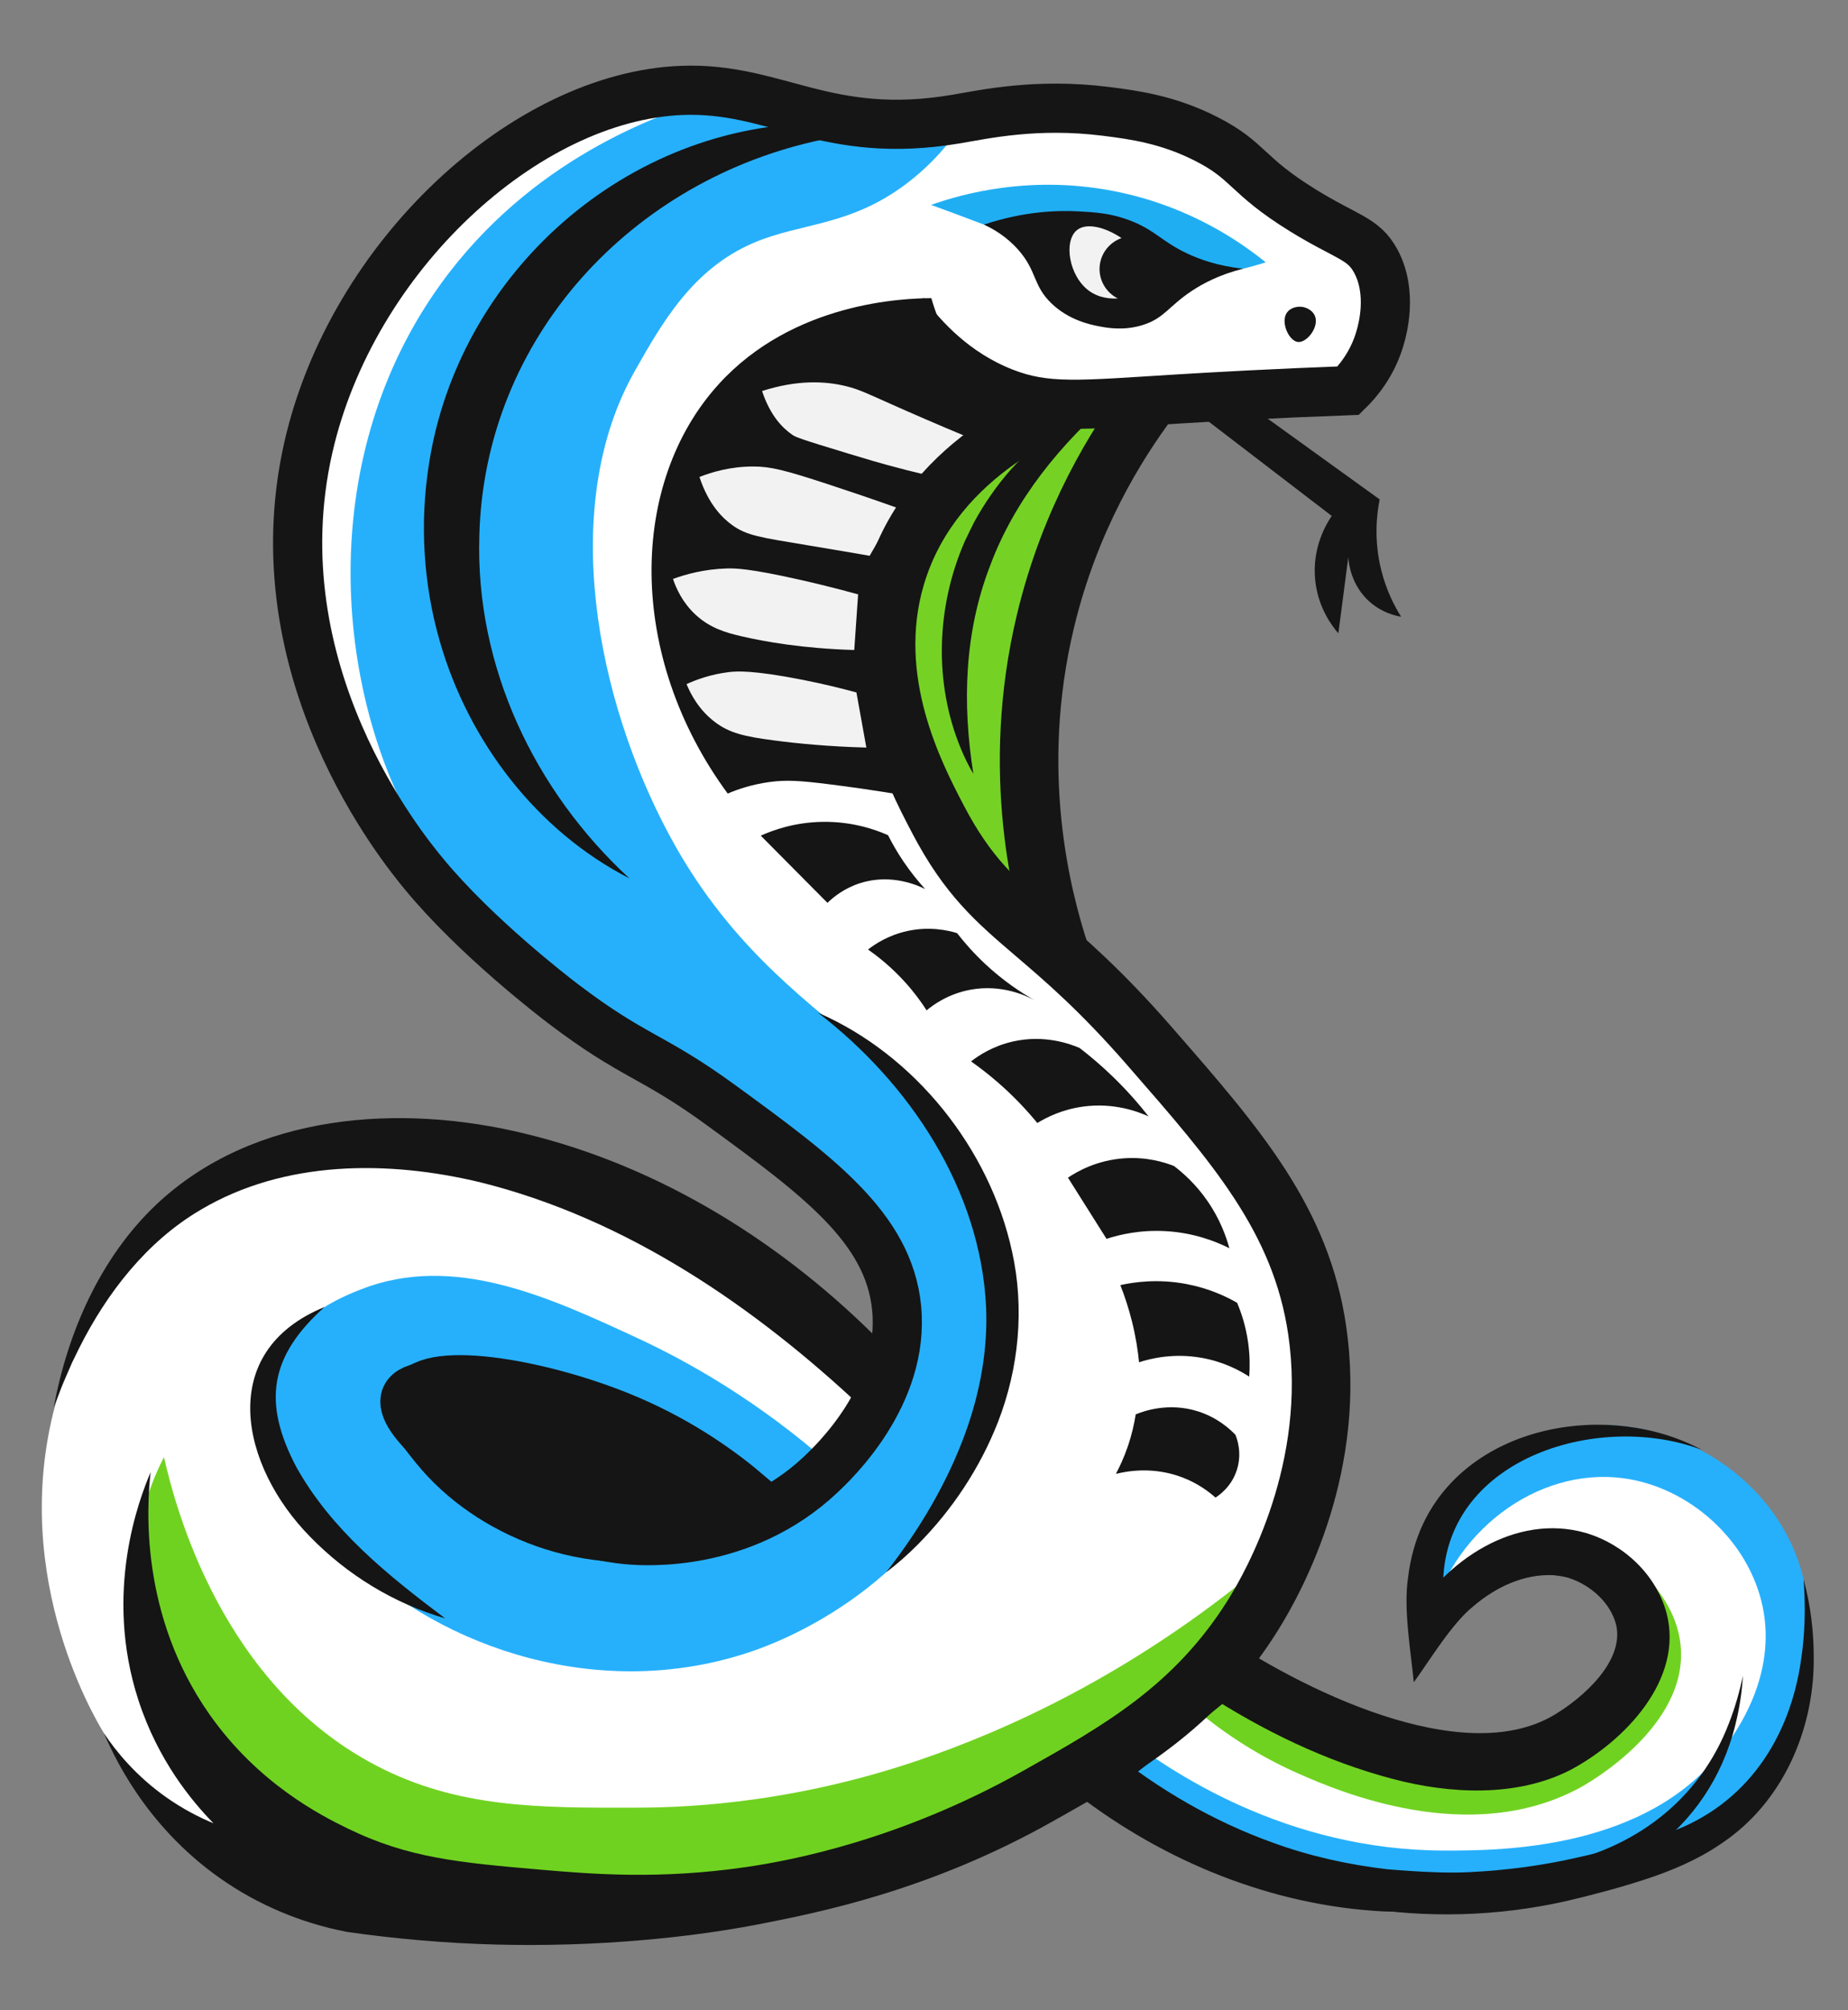 <?xml version="1.0" encoding="UTF-8"?>
<svg id="Capa_1" data-name="Capa 1" xmlns="http://www.w3.org/2000/svg" viewBox="0 0 789.39 858.35">
  <rect x="0" y="0" width="789.39" height="858.35" fill="#808080" stroke="none"/>
  <defs>
    <style>
      .cls-1 {
        fill: #26b0fc;
      }

      .cls-2 {
        stroke-width: 21px;
      }

      .cls-2, .cls-3, .cls-4 {
        stroke: #151515;
        stroke-miterlimit: 10;
      }

      .cls-2, .cls-4 {
        fill: none;
      }

      .cls-5 {
        fill: #fff;
      }

      .cls-6 {
        fill: #75d225;
      }

      .cls-3, .cls-4 {
        stroke-width: 25px;
      }

      .cls-3, .cls-7 {
        fill: #151515;
      }

      .cls-8 {
        fill: #f2f2f2;
      }

      .cls-9 {
        fill: #20aef3;
      }

      .cls-10 {
        fill: #70d220;
      }
    </style>
  </defs>
  <path class="cls-5" d="M44.45,740.12c17.25,28.12,38.35,44.37,46.82,50.41,59.03,42.1,129.12,33.78,191.45,26.39,42.57-5.05,110.57-18.39,187.79-58.5,16.77,13.68,44.39,32.36,82.59,43.06,55.9,15.66,101.69,5.04,122.15.03,33.78-8.27,54.61-13.38,71.35-32.41,29.67-33.74,35.63-98.94-1.5-134.21-30.58-29.04-74.09-22.32-76.93-21.84-8.91,1.52-31.04,5.29-47.3,24.66-23.48,27.97-14.5,64.33-13.41,68.47,1.11-3.32,10.03-28.57,35.29-36.71,3.24-1.04,28.83-8.88,43.06,6.35,11.98,12.82,9.27,34.89.71,48-15.36,23.51-52.05,22-72,21.18-41.92-1.73-74.39-20.36-93.78-34.62,6.27-7.75,14.3-18.86,21.76-33.23,17.74-34.18,24.5-70.01,22.59-94.59-2.14-27.49-12.29-56.14-72-131.29-67.19-84.57-96.96-101.94-109.01-130.24-3.43-8.05-4.45-13.96-5.34-19.41-7.26-44.22,15.78-97.84,56.49-119.21,12.46-6.54,30.91-8.38,67.8-12.04,30.24-3,55.44-3.6,72.93-3.57,21.22-25.9,19.98-40.22,17.36-47.29-3.45-9.3-10.23-8.59-36.65-29.6-19.45-15.47-20.27-19.43-33-25.69-9.39-4.61-19.72-7.76-30.59-11.06,0,0-11.47-4.46-22.21-5.98-15.91-2.24-61.32,9.06-100.61,5.98-13.51-1.06-11.73-2.7-51.31-8.37-11.15-1.6-24.4-3.35-41.59-2.18,0,0-10.28.18-19.84,2.54-58.33,14.4-100.66,70.05-117.98,120.2-24.06,69.63-.03,131.29,6.25,146.16,31.37,74.26,104.99,123.58,144.02,149.73,42.39,28.4,84.12,47.43,91.79,88.76,3.16,17.04-.51,32.22-4.19,42.49-4.09-4.15-9.97-9.98-17.26-16.7-14.85-13.71-49.37-45.57-87.61-64.75-18.07-9.06-57.63-28.34-109.83-24.01-17.72,1.47-59.2,4.91-94.79,36.86-27.87,25.02-37.68,54.55-42.14,68.56-24.14,75.81,14.14,140.28,18.68,147.68Z"/>
  <g id="Cola_Derecha" data-name="Cola Derecha">
    <path class="cls-1" d="M478.38,739.81c-5.2,4.43-10.39,8.86-15.59,13.29,23.27,18.4,68.12,47.82,129.93,53.62,23.69,2.22,115.26,10.81,158.08-49.04,3.57-4.98,36.77-53.01,13.6-100.08-15.59-31.67-50.47-50.28-82.73-49.08-7.3.27-32.53,1.94-52.28,22.5-24.81,25.83-20.38,60.18-19.72,64.68,9.64-42.33,47.33-69.13,83.29-64.59,28.43,3.59,54.08,26.55,59.99,54.98,6.18,29.74-11.77,53.98-16.24,60-32.66,44.07-96.09,44.06-119.41,44.06-67.98,0-117.87-33.88-138.93-50.34Z"/>
    <path class="cls-10" d="M511.08,730.16c9.55,7.98,24.4,18.8,44.47,27.53,15.69,6.82,71.92,31.28,119.29,5.65,4.11-2.22,46.37-26.33,43.06-60.71-1.48-15.3-11.38-26.35-17.25-31.84.99,5.8,5.49,35.45-13.61,58.15-17.3,20.56-42.84,22.24-59.46,23.27-50.53,3.11-89.01-25.96-102.62-37.38-4.63,5.11-9.26,10.22-13.89,15.33Z"/>
    <path class="cls-7" d="M727.11,619.12c-43.14-16.53-108.76,2.65-110.65,55.62-.4,6.55.17,13.2,1.34,19.75,0,0-15.07-3.2-15.07-3.2,14.57-25,44.68-45.32,74.57-36.78,16.18,4.78,30.07,17.65,34.57,34.21,7.47,28.46-17.99,54.75-41.01,66.99-23.14,11.9-52,10.2-75.91,3.86-28.85-7.59-55.69-20.73-80.64-36.9,0,0,14.79-.76,14.79-.76,0,0-13.63,11.06-13.63,11.06-12.63,10.27-28.32,22.7-41.2,32.78,0,0-.05-18.41-.05-18.41,20.81,16.8,44.31,30.41,69.5,39.45,15.59,5.71,32.26,9.4,48.78,11.33,5.94.49,14.45,1.11,20.37,1.27,16.92.67,33.98.18,50.57-3.17,34.32-6.42,62.59-27.46,75.17-60.64,2.52-6.46,4.45-13.2,5.89-20.07-.39,7.02-1.5,14.03-3.22,20.93-11.56,46.36-50.82,70.76-96.11,77.18-17.78,2.66-36.1,3.05-54.05,2.52-47.7-2.43-93.81-21.27-131.45-50.34,0,0-11.55-8.9-11.55-8.9,0,0,11.5-9.52,11.5-9.52,19.69-16.21,41.21-33.98,60.71-50.37,34.17,23.49,103.99,58.8,143.58,35.22,12.22-7.3,29.77-22.71,26.51-38.18-2.21-9.46-10.86-17.24-20.14-20.24,0,0-.45-.17-.45-.17,0,0-.48-.1-.48-.1-1.8-.5-3.97-.78-5.87-.98-12.73-.54-24.67,5.15-34.28,13.41-8.93,7.15-18.53,22.98-25.27,32.33-1.33-13.45-4.51-31.48-2.44-44.91.95-7.87,3.08-15.74,6.48-22.93,20.36-42.79,79.99-52.53,119.12-31.32h0Z"/>
  </g>
  <path class="cls-1" d="M303.84,42.13c-23.1,6.7-77.25,26.09-115.53,79.06-52.57,72.74-45.9,168.27-12.71,229.76,26.7,49.48,74.25,84.03,86.53,92.59,27.48,19.15,47.97,24.7,79.74,53.92,24.02,22.09,43.52,40.56,44.44,67.37,1.07,31.07-23.46,54.22-31.12,60.94-31.61-27.91-61.68-44.61-83.23-54.59-37.45-17.34-78.15-36.18-117.8-20.64-6.81,2.67-32.57,12.77-39.88,35.74-10.73,33.72,26.23,70.13,35.29,79.06,39.02,38.44,107.42,61.98,172.24,39.53,9.87-3.42,68.22-24.73,94.15-84.99,17.06-39.66,11.59-76.26,9.53-86.82-16.51-84.64-91.32-86.36-139.76-176.82-30.68-57.28-47.42-139.96-14.47-198,11.66-20.54,24.6-43.33,50.47-54.47,20.29-8.73,40.82-6.99,64.94-24.94,9.11-6.78,15.41-13.89,19.29-18.82l-102.12-17.88Z"/>
  <path class="cls-6" d="M444.89,272.75c-11.76,57.39-4.07,105,2.21,131.31-10.23-6.96-24.05-17.74-37.76-33.41-3.21-3.67-18.04-20.62-25.41-36.71-21.86-47.73,3.79-127.5,59.29-155.29,17.83-8.93,34.81-10.52,44.86-10.73-13.92,21.31-33.37,56.91-43.18,104.83Z"/>
  <path class="cls-2" d="M386.07,133.43c8.07,10.98,21.72,25.93,42.59,34.12,18.26,7.16,32.45,5.39,74.35,2.82,16.58-1.02,41.68-2.41,72.93-3.57,3.6-3.52,10.35-11.09,13.65-22.78.93-3.3,5.36-18.96-1.88-32.47-5.3-9.89-12.27-10.07-31.06-21.65-24.63-15.18-22.93-21.2-41.41-30.59-16.35-8.3-30.81-10.25-42.82-11.76-29.7-3.74-51.94,1.26-64,3.29-55.57,9.36-76.78-13.79-117.18-12.24-66.65,2.56-140.94,70.66-159.53,152.47-21.75,95.74,40.73,171.59,49.41,182.12,22.13,26.86,55.89,52.7,59.29,55.29,30.73,23.35,37.95,21.77,67.76,43.53,40.88,29.83,71.42,52.11,74.82,86.35,3.72,37.38-27.27,66.4-32.47,71.29-33.17,31.23-74.78,28.43-81.71,27.84-23.66-2-40.09-11.69-53.11-19.37-18.33-10.81-46.46-32.37-42.35-41.65,4.77-10.77,49.73-.18,56.47,1.41,23.63,5.57,56.9,17.42,93.18,45.18"/>
  <path class="cls-7" d="M268.89,375.07c-39.66-20.32-68.78-58.53-81.04-101.29-7.03-24.36-8.59-50.26-4.67-75.33,12.54-81.95,84.59-145.75,167.77-145.84,9.75,0,19.44.89,28.86,2.83-9.58.85-18.97,2.16-28.15,4.1-81.72,16.87-144.86,84.77-146.91,169.39-1.69,55.59,23.42,108.61,64.13,146.14h0Z"/>
  <g id="Cara">
    <path class="cls-9" d="M420.31,95.9c-9.74-3.71-17.69-6.63-22.59-8.41,12.98-4.6,43.49-13.42,81-5.29,30.43,6.59,51.42,21.28,61.94,29.82-2.32.73-5.63,1.71-9.65,2.71-15.62,3.89-30.64,5.25-40.29,5.06-15.78-.31-20.4-4.85-70.41-23.88Z"/>
    <path class="cls-7" d="M420.31,95.9c17.24-5.77,31.56-6.12,40.35-5.65,7.08.38,13.78.75,22,3.88,10.75,4.1,13.42,8.86,24.24,14,5.22,2.48,13.17,5.45,24.12,6.59-10.25,2.57-17.39,6.47-22,9.53-9.81,6.51-11.68,11.59-20.71,14.47-8.1,2.59-15.31,1.29-18.94.59-3.62-.7-12.85-2.59-20.35-9.88-7.86-7.65-6.02-13.64-14-22.71-4.98-5.66-10.63-8.93-14.71-10.82Z"/>
    <path class="cls-8" d="M460.19,98.13c4.06-3.08,11.86-1.2,18.88,3.53-5.26,1.85-8.94,6.65-9.35,12.18-.42,5.66,2.66,11.05,7.76,13.59-2.4.14-7.59.1-12.18-3.18-8.81-6.31-11.12-21.57-5.12-26.12Z"/>
    <path class="cls-7" d="M549.84,133.31c-3.04,4.02.65,12.29,4.59,12.71,3.87.41,9.31-6.63,7.18-11.29-.97-2.12-3.44-3.62-6-3.76-2-.11-4.44.59-5.76,2.35Z"/>
  </g>
  <g id="Pecho">
    <path class="cls-7" d="M397.84,127.31c-11.59.06-58.87,1.59-90.82,36.71-38.31,42.1-39.5,115.87,3.82,174.81,4.12-1.75,10.22-3.88,17.83-4.92,7.28-.99,13.08-.59,25.41.94,8.64,1.08,19.47,2.58,32,4.71-15.55-49.54-9.09-80.62,1.88-100.71,19.12-35.01,61.72-54.48,56.19-67.14-2.58-5.91-12.53-3.17-25.13-11.92-12.68-8.81-18.37-22.53-21.18-32.47Z"/>
    <path class="cls-7" d="M324.97,356.81c9.5,9.56,18.99,19.13,28.49,28.69,2.57-2.5,7.26-6.32,14.12-8.47,13.33-4.17,24.79,1.16,27.62,2.58-2.95-3.23-6.14-7.14-9.27-11.76-2.69-3.98-4.86-7.79-6.61-11.25-5.33-2.35-15.2-5.89-27.98-5.69-11.94.19-21.16,3.55-26.37,5.9Z"/>
    <path class="cls-7" d="M370.78,405.43c2.96-2.31,8.7-6.15,16.91-7.93,9.61-2.07,17.47-.2,21.14.93,3.19,4.12,7.16,8.64,12.03,13.19,7.52,7.02,14.97,12.02,21.18,15.53-3.26-1.78-13.94-7.08-27.55-4.55-9.26,1.72-15.63,6.26-18.68,8.79-2.37-3.69-5.38-7.8-9.18-12-5.54-6.13-11.13-10.67-15.85-13.96Z"/>
    <path class="cls-7" d="M414.78,453.19c3.64,2.56,7.47,5.51,11.38,8.9,6.87,5.95,12.45,11.94,16.94,17.41,3.89-2.39,10.6-5.79,19.56-7.01,13.16-1.8,23.51,2.16,27.97,4.19-4.18-5.34-9.26-11.15-15.37-17.06-4.87-4.7-9.64-8.73-14.1-12.16-4.06-1.74-14.99-5.79-28.4-2.78-8.51,1.91-14.59,5.89-17.97,8.51Z"/>
    <path class="cls-7" d="M456.19,502.84c5.49,8.71,10.98,17.41,16.47,26.12,5.44-1.77,14.3-3.92,25.29-3.29,12.39.7,21.84,4.61,27.18,7.29-1.36-5.01-4.01-12.45-9.41-20.24-4.91-7.08-10.31-11.87-14.26-14.87-4.11-1.61-11.64-3.94-21.18-3.29-11.84.8-20.3,5.73-24.09,8.28Z"/>
    <path class="cls-7" d="M478.56,548.72c1.79,4.51,3.55,9.76,5.02,15.69,1.57,6.34,2.47,12.16,2.98,17.25,4.89-1.59,14.73-4.05,26.82-1.88,9.31,1.67,16.21,5.4,20.23,8.01.3-3.97.33-8.95-.47-14.6-.99-7-2.92-12.73-4.71-16.94-4.8-2.75-12.14-6.2-21.65-8-12.13-2.3-22.25-.86-28.24.47Z"/>
    <path class="cls-7" d="M485.13,603.91c-.63,4.06-1.7,8.87-3.53,14.12-1.52,4.36-3.26,8.13-4.94,11.29,4.68-1.17,15.93-3.28,28.47,1.53,6.38,2.44,11.04,5.89,14.08,8.58,1.49-.95,6.76-4.54,9.09-11.69,2.4-7.36.08-13.53-.58-15.12-2.58-2.68-7.87-7.42-16-10-12.62-4-23.38-.03-26.59,1.29Z"/>
    <path class="cls-8" d="M293.27,292.09c1.8,4.39,5.33,11.11,12.21,16.28,6.15,4.62,12.48,6.11,25.06,7.76,9.99,1.31,23.4,2.65,39.53,3.06-1.41-7.84-2.82-15.69-4.24-23.53-6.17-1.68-13.96-3.62-23.06-5.41-21.26-4.19-28.31-3.65-31.29-3.29-8.01.95-14.3,3.35-18.21,5.14Z"/>
    <path class="cls-8" d="M287.48,247.19c1.32,3.96,4.01,10.07,9.65,15.29,6.23,5.77,13.11,7.69,19.53,9.18,10,2.31,26.2,5.23,48.24,5.88.55-7.92,1.1-15.84,1.65-23.76-10.24-2.82-18.93-4.89-25.41-6.35-20.98-4.72-27.12-4.8-30.59-4.71-9.83.27-17.8,2.55-23.06,4.47Z"/>
    <path class="cls-8" d="M298.78,203.66c3.87,11.8,9.91,17.58,13.88,20.47,6.24,4.55,11.96,5.31,32.47,8.71,11.97,1.98,21.35,3.6,26.35,4.47,3.92-6.82,7.84-13.65,11.76-20.47-11.5-4.09-21.54-7.46-29.65-10.12-18.79-6.15-24.49-7.51-31.76-7.53-9.82-.03-17.83,2.41-23.06,4.47Z"/>
    <path class="cls-8" d="M325.52,166.96c3.57,10.78,9,15.95,12.78,18.59,1.51,1.05,2.69,1.65,24.47,8.24,9.36,2.83,12.68,3.79,16.47,4.82,5.78,1.58,10.91,2.86,15.18,3.88,6.39-5.25,12.78-10.51,19.18-15.76-13.33-5.54-24.46-10.39-32.82-14.12-10.71-4.77-13.98-6.39-19.24-7.69-9.33-2.31-21.26-2.71-36.01,2.04Z"/>
  </g>
  <path class="cls-10" d="M70.04,622.18c-4.11,7.9-9.19,19.96-10.85,35.14-6.23,56.95,41.19,108,79.09,131.92,46.85,29.58,93.18,25.97,162.35,20.71,0,0,91.48-6.96,173.65-54.24,23.03-13.25,42.41-28.41,54.71-52.54,7.06-13.86,9.77-26.73,10.94-35.34-57.47,48.14-112.25,71.72-147.18,83.65-58.66,20.03-106.53,20.31-121.76,20.35-40.67.1-75.36.19-110.12-17.88-66.06-34.35-85.94-110.17-90.82-131.76Z"/>
  <path class="cls-3" d="M318.62,639.79c-6.18,3.91-15.26,8.72-26.95,11.74-39.48,10.19-81.79-7.09-104.1-34.53-5.9-7.25-11.95-14.7-9.5-19.93,5.72-12.24,54.11-4.21,89.94,11.18,22.59,9.7,39.41,22,50.62,31.53Z"/>
  <path class="cls-7" d="M575.03,566.2c-7.49-50.89-36.77-84.43-73.84-126.89l-1.11-1.27c-21.15-24.23-37.07-37.84-49.86-48.77-16.12-13.77-26.76-22.87-38.53-45.36-9.65-18.44-28.67-55.26-17.02-94.38,14.32-48.1,65.11-66.13,70.96-68.11-3.37-6.43-6.75-12.86-10.12-19.29-7.03,2.3-66.4,22.73-84.63,79.69-15.39,48.11,7.86,93.05,18.65,113.68,14,26.77,27.43,38.25,44.44,52.78,12.81,10.94,27.32,23.35,47.27,46.2l1.11,1.28c35.71,40.91,61.52,70.47,67.94,114.09,7.99,54.33-17.69,100.46-25.75,113.3-23.09,36.78-53.01,53.58-87.65,73.04-52.14,29.29-98.56,38.15-118.04,40.98-36.93,5.38-65.43,3.08-87.87,1.14-34.67-3.01-56.48-4.9-82.59-17.65-11.07-5.4-38.06-18.98-58.94-48.71-29.93-42.6-26.7-89.02-25.12-103.35-4.93,11.57-20.18,51.38-5.18,97.41,8.35,25.64,22.77,43.02,32.04,52.49-5.97-2.47-13.04-6.04-20.4-11.25-12.93-9.17-21.3-19.58-26.35-27.12,5.73,13.39,21.2,44.28,55.65,65.88,18.26,11.45,35.79,16.48,48.07,18.86,21.08,3.04,42.58,4.86,63.93,5.42,4.83.12,9.56.18,14.19.18,46.97,0,83.15-5.99,97.35-8.76,25.51-4.98,73-14.24,125.49-43.72,36.06-20.25,70.11-39.38,96.58-81.55,11.81-18.81,38.3-69.15,29.31-130.23Z"/>
  <path class="cls-7" d="M527.9,168.95c20.48,14.76,40.96,29.52,61.44,44.29-1.25,6.3-2.57,17.35.71,30.35,2.16,8.57,5.61,15.23,8.47,19.76-2.66-.46-8.26-1.81-13.41-6.35-8.14-7.18-9.03-16.91-9.18-19.06-1.41,10.82-2.82,21.65-4.24,32.47-2.44-2.8-8.63-10.67-9.88-22.59-1.51-14.33,5.15-24.75,7.06-27.53-20.16-15.44-40.32-30.88-60.48-46.33,6.5-1.67,13.01-3.35,19.51-5.02Z"/>
  <path class="cls-4" d="M490.8,171.13c-13.83,18.54-33.72,50.28-44.21,94.03-15.46,64.46-1.64,117.9,6.16,141.72"/>
  <path class="cls-7" d="M475.79,169.79c-22.74,19.77-42.39,43.51-52.91,71.9-10.91,28.3-11.91,58.51-7.09,88.76-2-3.41-3.78-6.97-5.28-10.64-11.74-28.15-10.59-60.82,1.63-88.74.89-1.84,3.14-6.51,4.04-8.26,4.41-8.02,9.67-15.6,15.73-22.45,12.09-13.29,26.92-24.46,43.88-30.55h0Z"/>
  <path class="cls-7" d="M582.27,797.96c30.42,3.25,61.14,2.01,90.94-4.7,13.49-3.12,27.84-6.12,40.31-11,32.59-11.83,51.18-40.25,55.85-73.78,1.68-11.15,1.91-22.62,1.05-34.11,3.04,11.14,4.44,22.79,4.34,34.54-.09,30.33-13.54,60.93-39.32,78.14-10.06,6.96-21.45,11.76-32.92,15.48-11.1,3.63-22.63,6.65-33.94,9.3-28.99,6.44-59.34,7.36-88.56,2.4,0,0,2.25-16.27,2.25-16.27h0Z"/>
  <path class="cls-7" d="M349.45,432.41c41.2,17.93,73.26,57.89,82.86,101.99,5.38,24.14,2.93,49.74-5.99,72.71-7.71,19.72-19.6,37.63-34.45,52.54-4.2,4.22-8.65,8.18-13.39,11.73,14.32-18.28,26.25-38.37,34.07-60.04,6.15-17.11,9.46-35.29,8.66-53.46-2.45-50.1-32.66-95.36-71.77-125.46h0Z"/>
  <path class="cls-7" d="M138.63,558.06c-23.41,20.97-26.63,40.68-12.01,68.41,15.09,26.93,38.95,46.07,63.54,64.55-21.83-6.35-41.9-18.57-57.76-34.94-29.52-30.01-40.53-78.92,6.23-98.02h0Z"/>
  <path class="cls-7" d="M368.45,601.21c-46.3-43.52-100.84-80.82-163.1-96.35-39.49-9.53-83.82-9.56-119.62,11.69-23,13.5-40.05,35.41-51.95,59.13,0,0-3,6.14-3,6.14-1.41,3.38-4.09,9.14-5.32,12.64,0,0-2.48,6.43-2.48,6.43,5.87-31.86,19.8-63.9,43.83-86.62,41.58-39.15,104.47-43.23,157.65-30.18,58.11,14.08,110.52,47.02,152.22,89.32,3.26,3.43,6.48,6.88,9.67,10.36l-17.91,17.44h0Z"/>
</svg>